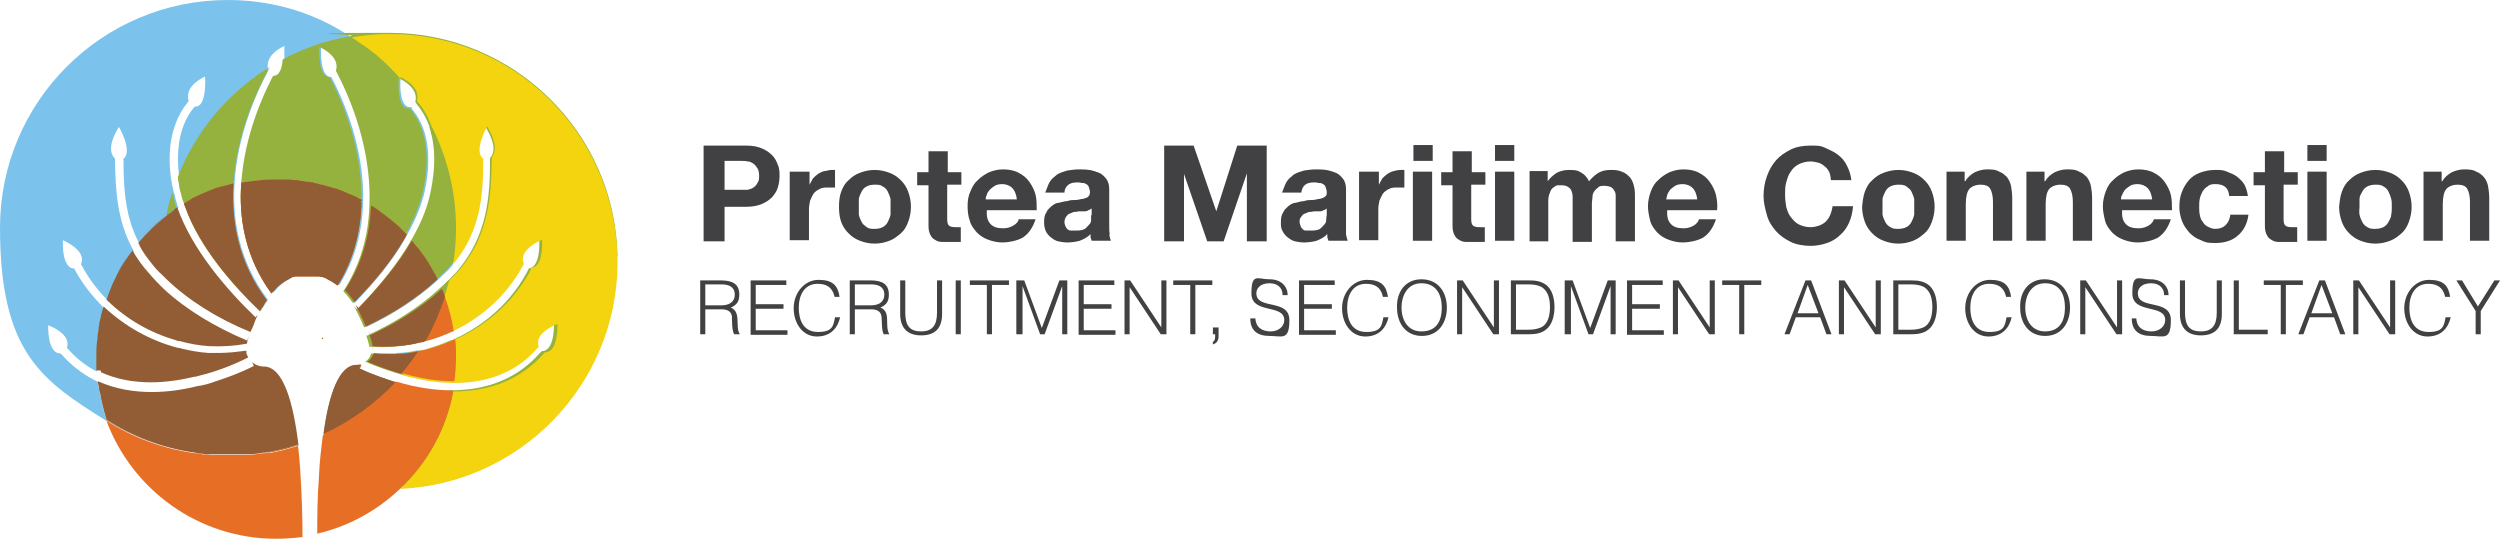 <?xml version="1.0" encoding="UTF-8"?>
<svg id="Layer_1" xmlns="http://www.w3.org/2000/svg" version="1.1" viewBox="0 0 441.3 95.1">
  <!-- Generator: Adobe Illustrator 29.5.1, SVG Export Plug-In . SVG Version: 2.1.0 Build 141)  -->
  <defs>
    <style>
      .st0 {
        fill: #e66f25;
      }

      .st1 {
        fill: #7bc3ec;
      }

      .st2 {
        fill: #925d34;
      }

      .st3 {
        fill: #f4d40f;
      }

      .st4 {
        fill: #414042;
      }

      .st5 {
        fill: #94b23d;
      }
    </style>
  </defs>
  <path class="st1" d="M57.1,59.8c-.1,0-.2,0-.3-.1,0,0,0,0,.1-.1,0,0,.1.2.2.2Z"/>
  <path class="st1" d="M18.4,53.6c0,0,0,.2,0,.3,0,0,0-.2,0-.3h0ZM18.4,53.6c0,0,0,.2,0,.3,0,0,0-.2,0-.3h0ZM18.4,53.6c0,0,0,.2,0,.3,0,0,0-.2,0-.3h0ZM18.4,53.6c0,0,0,.2,0,.3,0,0,0-.2,0-.3h0ZM47.4,11.8s0,.1,0,.2c0,0,.1,0,.2-.1h0ZM18.4,53.6c0,0,0,.2,0,.3,0,0,0-.2,0-.3h0ZM47.4,11.8s0,.1,0,.2c0,0,.1,0,.2-.1h0ZM18.4,53.6c0,0,0,.2,0,.3,0,0,0-.2,0-.3h0ZM47.4,11.8s0,.1,0,.2c0,0,.1,0,.2-.1h0ZM18.4,53.6c0,0,0,.2,0,.3,0,0,0-.2,0-.3h0ZM47.4,11.8s0,.1,0,.2c0,0,.1,0,.2-.1h0ZM18.4,53.6c0,0,0,.2,0,.3,0,0,0-.2,0-.3h0ZM47.4,11.8s0,.1,0,.2c0,0,.1,0,.2-.1h0ZM18.4,53.6c0,0,0,.2,0,.3,0,0,0-.2,0-.3h0ZM47.4,11.8s0,.1,0,.2c0,0,.1,0,.2-.1h0ZM18.4,53.6c0,0,0,.2,0,.3,0,0,0-.2,0-.3h0ZM47.4,11.8s0,.1,0,.2c0,0,.1,0,.2-.1h0ZM18.4,53.6c0,0,0,.2,0,.3,0,0,0-.2,0-.3h0ZM47.4,11.8s0,.1,0,.2c0,0,.1,0,.2-.1h0ZM18.4,53.6c0,0,0,.2,0,.3,0,0,0-.2,0-.3h0ZM47.4,11.8s0,.1,0,.2c0,0,.1,0,.2-.1h0ZM18.4,53.6c0,0,0,.2,0,.3,0,0,0-.2,0-.3h0ZM47.4,11.8s0,.1,0,.2c0,0,.1,0,.2-.1h0ZM18.4,53.6c0,0,0,.2,0,.3,0,0,0-.2,0-.3h0ZM47.4,11.8s0,.1,0,.2c0,0,.1,0,.2-.1h0ZM18.4,53.6c0,0,0,.2,0,.3,0,0,0-.2,0-.3h0ZM47.4,11.8s0,.1,0,.2c0,0,.1,0,.2-.1h0ZM18.4,53.6c0,0,0,.2,0,.3,0,0,0-.2,0-.3h0ZM18.4,53.6c0,0,0,.2,0,.3,0,0,0-.2,0-.3h0ZM18.4,53.6c0,0,0,.2,0,.3,0,0,0-.2,0-.3h0ZM18.4,53.6c0,0,0,.2,0,.3,0,0,0-.2,0-.3h0ZM72.7,19s0,0-.1-.1c-2,.3-2-3.6-1.9-4.9h0s0,0,0-.1c-.4-.4-.7-.8-1.1-1.2-.8-.8-1.6-1.7-2.5-2.4-.4-.4-.9-.8-1.3-1.1-.4-.3-.8-.6-1.2-.9-.2-.1-.4-.3-.6-.4-.2-.1-.4-.3-.6-.4-.4-.3-.8-.6-1.3-.9,0,0-.1,0-.2-.1C55.7,2.3,48.2,0,40.2,0,18,0,0,18,0,40.2s7.5,27,18.8,34.1c4.6,2.9,9.9,4.9,15.6,5.7-5.7-.8-10.9-2.8-15.6-5.8,0-.2-.2-.5-.2-.7,0-.2-.2-.5-.2-.7-.1-.4-.2-.8-.3-1.2-.1-.5-.2-.9-.3-1.3,0-.4-.2-.9-.3-1.3h0c0-.4-.1-.8-.2-1.2,0-.1,0-.2,0-.3,0,0,0,0,0-.1-.1,0-.3-.1-.4-.2l-.4-.2c-2.1-1.1-4-2.6-5.6-4.4,0,0-.1-.1-.2-.2-.9,0-2.2-.7-2.2-5,0,0,4.2,1.5,3.3,4,0,0,.1.1.2.2,1.5,1.7,3.2,3,5.1,4h0s0,0,0,0c0,0,0-.1,0-.2,0,0,0-.1,0-.2,0-.1,0-.2,0-.3v-.2c0-.4,0-.9,0-1.3,0-1.1,0-2.2.2-3.3,0-.5.1-1.1.2-1.6,0-.3,0-.5.1-.8,0-.5.2-1,.3-1.5,0-.3.1-.5.2-.8,0-.3.2-.6.3-1,0,0,0,0,0,0h0l-.2-.2c-2-2-3.7-4.2-5-6.6,0,0,0-.2-.1-.2-.9,0-2.1-.9-2-5,0,0,4.3,1.8,3.2,4.2,0,.1.1.2.2.4,1.2,2.2,2.7,4.2,4.5,6,.3-.8.6-1.5.9-2.3.1-.3.3-.6.4-.9.3-.5.5-1.1.8-1.6.7-1.3,1.6-2.6,2.5-3.8t0,0c0,0,0-.1-.1-.2v-.2c-.1,0-.1-.1-.1-.1-2.8-5.1-3-10.7-3.1-15.5,0-.1,0-.3,0-.4-.7-.7-1.4-2.2.7-5.6,0,0,2.5,4.3.8,5.6,0,.1,0,.2,0,.3,0,5.9.5,10.4,2.8,14.7t0,0c1.5-1.8,3.2-3.4,5.1-4.9.2-.2.5-.4.8-.6,0,0,.1-.1.2-.2,0,0,.2-.1.2-.2.2-.2.4-.3.6-.4,0,0,0,0,0,0,0,0,0,0,0,0l-.2-.5h0c-.1-.5-.3-.9-.4-1.5,0-.2-.1-.5-.2-.7-.1-.5-.2-.9-.3-1.3-.8-4.2-.9-10.1,2.7-14.6,0,0,.2-.2.2-.3-.3-1-.2-2.8,2.9-4.3,0,0,.4,5.5-1.8,5.3,0,0-.1.1-.2.2-3,3.7-3,8.7-2.6,12,0,.5.1.9.2,1.3,0,.6.2,1.2.4,1.9.1.6.3,1.1.5,1.6h0c0,0,0,0,0,.1l.2.5h0c2.5,7.1,8.5,13.9,13.2,18.4,0,0,0,0,0,0,.1-.3.3-.5.5-.8.2-.4.4-.7.7-1.1-5-6.6-6.3-13.9-5.9-20.5.5-8.7,4-16.3,6-20,0-.2.2-.3.2-.4-.1,0-.2.1-.3.2-.2-1,0-2.7,2.9-4.1,0,0,0,1.2,0,2.4-.1,1.4-.5,2.9-1.7,2.9-1.9,3.6-5,10.6-5.6,18.7-.5,6.3.7,13.3,5.3,19.6.2-.2.3-.4.5-.5.1-.1.2-.2.3-.4.4-.4.8-.7,1.2-1,.1,0,.2-.2.3-.2.5-.3.9-.5,1.4-.8.1,0,.3,0,.4-.1.1,0,.2,0,.3,0,0,0,.2,0,.3,0,.1,0,.3,0,.4,0,.1,0,.2,0,.4,0,.3,0,.7,0,1,0h.1c.1,0,.2,0,.3,0,.2,0,.5,0,.7,0,0,0,0,0,0,0,.2,0,.4,0,.6,0,.2,0,.4,0,.6.1,0,0,.1,0,.2,0,.4.1.8.3,1.1.5.4.2.7.4,1,.6.2.1.4.3.6.4,2.8-4.5,4.1-9.6,4.2-14.7.2-7.7-2.2-15.5-5.6-22-2.2,0-1.8-5.3-1.8-5.3,3.1,1.5,3.2,3.2,2.9,4.2,3.7,7,6.3,15.6,5.9,24-.2,5.2-1.6,10.3-4.6,14.9.2.3.5.5.7.8.1.2.3.3.4.5.2.3.4.5.6.8,3.7-3.8,6.6-7.4,8.7-11l.4-.7c0,0,0-.1.1-.2,1.4-2.5,2.4-4.9,3-7.1.9-3.7,1.9-10.6-2.1-15.3ZM18.4,53.6h0c0,0,0,.2,0,.3,0,0,0-.2,0-.3ZM18.4,53.6c0,0,0,.2,0,.3,0,0,0-.2,0-.3h0ZM18.4,53.6c0,0,0,.2,0,.3,0,0,0-.2,0-.3h0ZM18.4,53.6c0,0,0,.2,0,.3,0,0,0-.2,0-.3h0ZM47.4,11.8s0,.1,0,.2c0,0,.1,0,.2-.1h0ZM18.4,53.6c0,0,0,.2,0,.3,0,0,0-.2,0-.3h0ZM47.4,11.8s0,.1,0,.2c0,0,.1,0,.2-.1h0ZM18.4,53.6c0,0,0,.2,0,.3,0,0,0-.2,0-.3h0ZM47.4,11.8s0,.1,0,.2c0,0,.1,0,.2-.1h0ZM18.4,53.6c0,0,0,.2,0,.3,0,0,0-.2,0-.3h0ZM47.4,11.8s0,.1,0,.2c0,0,.1,0,.2-.1h0ZM18.4,53.6c0,0,0,.2,0,.3,0,0,0-.2,0-.3h0ZM47.4,11.8s0,.1,0,.2c0,0,.1,0,.2-.1h0ZM18.4,53.6c0,0,0,.2,0,.3,0,0,0-.2,0-.3h0ZM47.4,11.8s0,.1,0,.2c0,0,.1,0,.2-.1h0ZM18.4,53.6c0,0,0,.2,0,.3,0,0,0-.2,0-.3h0ZM47.4,11.8s0,.1,0,.2c0,0,.1,0,.2-.1h0ZM18.4,53.6c0,0,0,.2,0,.3,0,0,0-.2,0-.3h0ZM47.4,11.8s0,.1,0,.2c0,0,.1,0,.2-.1h0ZM18.4,53.6c0,0,0,.2,0,.3,0,0,0-.2,0-.3h0ZM47.4,11.8s0,.1,0,.2c0,0,.1,0,.2-.1h0ZM18.4,53.6c0,0,0,.2,0,.3,0,0,0-.2,0-.3h0ZM70,62.5c-.6,0-1.3,0-1.9,0s-1.6,0-2.3-.1v-.3c0,.1,0,.2,0,.3-.1.5-.4.9-.7,1.2,0,0-.2.2-.3.2,0,0,0,0-.1,0,2.4,1.1,4.8,1.8,5.7,2.1h.3c0,.1,0,.1,0,.1,1.1-1.3,2.2-2.7,3.1-4.2-1.3.3-2.6.5-3.9.5ZM63.4,65.1l.3-.7c-.4.1-.7.1-.7.1-3.2-.1-5,5.4-5.9,12.2,4.8-2.2,9.1-5.4,12.7-9.2-1.2-.4-3.8-1.2-6.3-2.4ZM78.2,50.6c0,0-.1.1-.2.2-3.5,3.2-7.9,6-12.7,8.2l-.3-.7c.6,1.5.9,2.6.8,3.4v-.8c1.4.1,2.8.1,4.1,0,1.5-.1,3-.3,4.4-.7h.2c.2,0,.4-.1.5-.2,1.4-2.5,2.6-5.1,3.5-7.9,0,0,0,0,0,0,.3-.9.5-1.8.8-2.7-.4.4-.8.7-1.2,1.1ZM76.2,22.4c1.5,4.5.7,9.3,0,12.3-.6,2.4-1.6,4.8-3.1,7.4h0c0,.1-.3.4-.3.4,0,0,0,0,0,.1-2.2,3.8-5.4,7.8-9.4,11.9l-.5-.5c1,1.8,1.6,3.3,1.6,3.3,0,.1.1.2.2.4,4.7-2.2,9-5,12.4-8.1,0,0,.1-.1.2-.2.6-.6,1.2-1.1,1.8-1.7l.2-.2c.2-.2.4-.5.6-.7h0c.4-2.1.5-4.3.5-6.6,0-6.4-1.5-12.4-4.2-17.8ZM47.4,11.8s0,.1,0,.2c0,0,.1,0,.2-.1h0ZM18.4,53.6c0,0,0,.2,0,.3,0,0,0-.2,0-.3h0ZM47.4,11.8s0,.1,0,.2c0,0,.1,0,.2-.1h0ZM18.4,53.6c0,0,0,.2,0,.3,0,0,0-.2,0-.3h0ZM47.4,11.8s0,.1,0,.2c0,0,.1,0,.2-.1h0ZM18.4,53.6c0,0,0,.2,0,.3,0,0,0-.2,0-.3h0ZM47.4,11.8s0,.1,0,.2c0,0,.1,0,.2-.1h0ZM18.4,53.6c0,0,0,.2,0,.3,0,0,0-.2,0-.3h0ZM18.4,53.6c0,0,0,.2,0,.3,0,0,0-.2,0-.3h0ZM18.4,53.6c0,0,0,.2,0,.3,0,0,0-.2,0-.3h0Z"/>
  <path class="st5" d="M57.1,59.8c-.1,0-.2,0-.3-.1,0,0,0,0,.1-.1,0,0,.1.2.2.2Z"/>
  <path class="st5" d="M31.2,36.7s0,0,0,0l-.2-.5h0c-.1-.5-.3-.9-.4-1.5,0-.2-.1-.5-.2-.7-.4,1.3-.8,2.6-1,4,0,0,0,0,0,0,.2-.2.5-.4.8-.6,0,0,.1-.1.2-.2,0,0,.2-.1.2-.2.2-.2.4-.3.6-.4,0,0,0,0,0,0ZM47.1,12.4c0-.2.2-.3.2-.4-.1,0-.2.1-.3.2-7,4.5-12.5,11.1-15.6,19,0,.5.1.9.2,1.3,0,.6.2,1.2.4,1.9.1.6.3,1.1.5,1.6h0c0,0,0,0,0,.1l.2.5h0c2.5,7.1,8.5,13.9,13.2,18.4,0,0,0,0,0,0,.1-.3.3-.5.5-.8.2-.4.4-.7.7-1.1-5-6.6-6.3-13.9-5.9-20.5.5-8.7,4-16.3,6-20ZM109,45.2c-.4-21.8-18.3-39.4-40.2-39.4s-4.6.2-6.9.6c-4.3.7-8.3,2.1-12,4.1-.1,1.4-.5,2.9-1.7,2.9-1.9,3.6-5,10.6-5.6,18.7-.5,6.3.7,13.3,5.3,19.6.2-.2.3-.4.5-.5.1-.1.2-.2.3-.4.4-.4.8-.7,1.2-1,.1,0,.2-.2.3-.2.5-.3.9-.5,1.4-.8.1,0,.3,0,.4-.1.1,0,.2,0,.3,0,0,0,.2,0,.3,0,.1,0,.3,0,.4,0,.1,0,.2,0,.4,0,.3,0,.7,0,1,0h.1c.1,0,.2,0,.3,0,.2,0,.5,0,.7,0,0,0,0,0,0,0,.2,0,.4,0,.6,0,.2,0,.4,0,.6.1,0,0,.1,0,.2,0,.4.1.8.3,1.1.5.4.2.7.4,1,.6.2.1.4.3.6.4,2.8-4.5,4.1-9.6,4.2-14.7.2-7.7-2.2-15.5-5.6-22-2.2,0-1.8-5.3-1.8-5.3,3.1,1.5,3.2,3.2,2.9,4.2,3.7,7,6.3,15.6,5.9,24-.2,5.2-1.6,10.3-4.6,14.9.2.3.5.5.7.8.1.2.3.3.4.5.2.3.4.5.6.8,3.7-3.8,6.6-7.4,8.7-11l.4-.7c0,0,0-.1.1-.2,1.4-2.5,2.4-4.9,3-7.1.9-3.7,1.9-10.6-2.1-15.3,0,0,0,0-.1-.1-2,.3-2-3.6-1.9-4.9h0c0-.2,0-.4,0-.4,3,1.5,3.2,3.2,2.9,4.2,0,0,.2.2.2.3,1,1.2,1.8,2.6,2.3,4h0c0,0,0,.2,0,.2,0,0,0,0,0,0,1.5,4.5.7,9.3,0,12.3-.6,2.4-1.6,4.8-3.1,7.4h0c0,.1-.3.4-.3.4,0,0,0,0,0,.1-2.2,3.8-5.4,7.8-9.4,11.9l-.5-.5c1,1.8,1.6,3.3,1.6,3.3,0,.1.1.2.2.4,4.7-2.2,9-5,12.4-8.1,0,0,.1-.1.2-.2.6-.6,1.2-1.1,1.8-1.7l.2-.2c.2-.2.4-.5.6-.7h0c0,0,.1-.1.2-.2,0,0,.1-.2.2-.2,4.7-5.7,5.1-11.8,5.1-18.1v-.3c-1.9-1.3.7-5.6.7-5.7,2,3.2,1.5,4.8.8,5.5,0,.2,0,.4,0,.5,0,6.3-.5,13-5.5,19.1-.3.4-.7.8-1.1,1.2l-.2.2c-.2.2-.4.5-.7.7l-.2.2h0c-.4.4-.8.8-1.2,1.1,0,0-.1.1-.2.2-3.5,3.2-7.9,6-12.7,8.2l-.3-.7c.6,1.5.9,2.6.8,3.4v-.8c1.4.1,2.8.1,4.1,0,1.5-.1,3-.3,4.4-.7h.2c.2,0,.4-.1.5-.2,0,0,0,0,.1,0,0,0,0,0,0,0,1.6-.4,3.2-1,4.7-1.7,0,0,.1,0,.2,0h0c3.8-1.8,9-5.3,12.4-11.6l.2-.3c-1.2-2.5,3.1-4.3,3.2-4.3.1,4-1,4.9-1.9,5,0,0,0,.2-.1.3l-.2.4c-3.6,6.6-9.1,10.1-13.1,11.9,0,0-.1,0-.2,0-1.7.8-3.6,1.4-5.4,1.9h-.1s0,0,0,0h0c-.2,0-.3,0-.5.1h0s0,0,0,0c0,0,0,0-.1,0-1.3.3-2.6.5-3.9.5-.6,0-1.3,0-1.9,0s-1.6,0-2.3-.1v-.3c0,.1,0,.2,0,.3-.1.5-.4.9-.7,1.2,0,0-.2.2-.3.2,0,0,0,0-.1,0,2.4,1.1,4.8,1.8,5.7,2.1h.3c0,.1,0,.1,0,.1,0,0,0,0,0,0,0,0,0,0,0,0,3.2.9,6.2,1.4,9.1,1.4h.1c6.2,0,11.1-2.1,14.7-6.2,0,0,.1-.2.2-.2-.8-2.5,3.3-4,3.3-4,0,4.3-1.3,5-2.2,5,0,0-.1.2-.2.2-3.9,4.5-9.2,6.7-15.9,6.7h-.1c-1.2,6.6-4.5,12.5-9.2,17,20.9-1,37.7-18,38.2-39.1,0-.3,0-.6,0-.8s0-.7,0-1ZM69.8,67.5s0,0,0,0c-1.2-.4-3.8-1.2-6.3-2.4l.3-.7c-.4.1-.7.1-.7.1-3.2-.1-5,5.4-5.9,12.2,0,0,0,0,0,0,0,0,0,.1,0,.2,4.9-2.3,9.2-5.5,12.8-9.4,0,0,0,0,0,0ZM52.5,78.5s0,0,0,0c-1,.3-2.1.6-3.2.9,0,0,0,0,0,0-.6.1-1.3.3-1.9.4,0,0-.2,0-.2,0h0c0,0,.1.1.2.1,1.8-.3,3.5-.8,5.2-1.3,0,0,0,0,0-.1Z"/>
  <path class="st3" d="M109,46.2c0,.3,0,.6,0,.8-.4,21.2-17.3,38.4-38.4,39.3,0,0,.1-.1.2-.2,4.7-4.5,8-10.4,9.2-17h.1c6.7,0,12-2.3,15.9-6.7,0,0,.1-.2.2-.2.9,0,2.2-.7,2.2-5,0,0-4.2,1.5-3.3,4,0,0-.1.2-.2.2-3.5,4.1-8.5,6.2-14.7,6.2h-.1c-2.9,0-5.9-.5-9.1-1.4,1.2-1.4,2.2-2.8,3.2-4.3h0c.2,0,.3,0,.5-.1h0s0,0,0,0h.1c1.9-.5,3.7-1.1,5.4-1.9,0,0,.1,0,.2,0,4-1.8,9.5-5.4,13.1-11.9l.2-.4c0,0,0-.2.1-.3.9-.1,2-1,1.9-5,0,0-4.4,1.8-3.2,4.3l-.2.3c-3.4,6.3-8.6,9.8-12.4,11.6h0c0,0-.1,0-.2,0-1.5.7-3.1,1.3-4.7,1.7,1.4-2.4,2.5-5,3.4-7.6h0c.3-1,.6-2.1.9-3.1.2-.2.5-.5.7-.7l.2-.2c.4-.4.7-.8,1.1-1.2,5-6.1,5.4-12.8,5.5-19.1,0-.2,0-.4,0-.5.6-.7,1.1-2.3-.8-5.5,0,0-2.5,4.4-.7,5.7v.3c0,6.3-.5,12.4-5.1,18.1,0,0-.1.2-.2.2.3-2,.5-4.1.5-6.3,0-6.5-1.6-12.7-4.4-18.2h0c-.5-1.4-1.2-2.8-2.3-4,0,0-.2-.2-.2-.3.3-1,.1-2.7-2.9-4.2,0,0,0,.2,0,.4,0,0,0,0,0-.1-.4-.4-.7-.8-1.1-1.2-.8-.8-1.6-1.7-2.5-2.4-.4-.4-.9-.8-1.3-1.1-.4-.3-.8-.6-1.2-.9-.2-.1-.4-.3-.6-.4-.2-.1-.4-.3-.6-.4-.4-.3-.8-.6-1.3-.9,2.2-.4,4.4-.6,6.7-.6,21.9,0,39.6,17.4,40.2,39.3,0,.3,0,.7,0,1Z"/>
  <g>
    <path class="st4" d="M137.3,29.1c-.2-.6-.5-1.2-1-1.7s-1.1-.9-1.8-1.2c-.7-.3-1.6-.5-2.7-.5h-7.6v16.9h3.7v-6.1h3.9c1.1,0,2-.2,2.7-.5.7-.3,1.3-.7,1.8-1.2.4-.5.8-1,1-1.7s.3-1.3.3-2,0-1.4-.3-2ZM133.7,32.3c-.2.4-.4.6-.7.8s-.6.3-1,.4c-.4,0-.8,0-1.2,0h0c0,0-2.9,0-2.9,0v-5.1h2.9c.4,0,.8,0,1.2.1.4,0,.7.2,1,.4s.5.5.7.8c.2.3.3.8.3,1.3s0,.9-.3,1.3Z"/>
    <path class="st4" d="M142.9,30.3v2.3h0c.2-.4.4-.7.6-1.1.3-.3.6-.6.9-.8.3-.2.7-.4,1.1-.5.4,0,.8-.2,1.2-.2s.5,0,.7,0v3.1c-.2,0-.3,0-.6,0h-.6c-.6,0-1.1,0-1.6.3-.4.2-.8.5-1,.8s-.4.8-.6,1.2c-.1.5-.2,1-.2,1.5v5.5h-3.4v-12.1h3.5Z"/>
    <path class="st4" d="M160.3,33.8c-.3-.8-.7-1.4-1.3-2-.6-.6-1.2-1-2-1.3-.8-.3-1.6-.5-2.6-.5s-1.8.2-2.6.5c-.8.3-1.4.7-2,1.3-.6.5-1,1.2-1.3,2s-.4,1.7-.4,2.7.1,1.9.4,2.7c.3.8.7,1.4,1.3,2s1.2,1,2,1.3c.8.3,1.6.5,2.6.5s1.8-.2,2.6-.5c.8-.3,1.4-.8,2-1.3s1-1.2,1.3-2c.3-.8.5-1.7.5-2.7s-.2-1.9-.5-2.7ZM157.2,37.9c-.1.5-.3.9-.5,1.3-.2.4-.5.7-.9.9-.4.2-.8.3-1.4.3s-1,0-1.4-.3-.7-.5-.9-.9c-.2-.4-.4-.8-.5-1.3,0-.5,0-1,0-1.4s0-.9,0-1.4c.1-.5.3-.9.5-1.3.2-.4.5-.7.9-.9s.8-.3,1.4-.3,1,0,1.4.3c.4.2.7.5.9.9.2.4.4.9.5,1.3,0,.4,0,.9,0,1.4s0,.9,0,1.4Z"/>
    <path class="st4" d="M169.7,30.3v2.3h-2.5v6.1c0,.6.1.9.3,1.1s.6.3,1.1.3h.5c.2,0,.3,0,.5,0v2.6c-.3,0-.6,0-.9,0h-1c-.5,0-1,0-1.5,0s-.9-.2-1.2-.4c-.4-.2-.6-.5-.8-.9s-.3-.9-.3-1.5v-7.2h-2v-2.3h2v-3.7h3.4v3.7s2.4,0,2.4,0Z"/>
    <path class="st4" d="M183,37.1c0-.9,0-1.9-.2-2.7s-.6-1.6-1.1-2.3-1.1-1.2-1.9-1.6c-.7-.4-1.7-.6-2.7-.6s-1.7.2-2.5.5c-.8.4-1.4.8-2,1.4-.6.5-1,1.2-1.3,2-.4.8-.5,1.7-.5,2.6s.1,1.8.4,2.6c.2.8.7,1.4,1.2,2,.6.6,1.2,1,2,1.3.8.3,1.6.5,2.6.5s2.6-.3,3.6-.9c1-.7,1.7-1.7,2.2-3.2h-3c0,.4-.4.8-.9,1.1s-1.1.5-1.8.5c-1,0-1.7-.2-2.2-.7s-.8-1.2-.7-2.5h8.8ZM174,35.2c0-.2,0-.5.2-.8,0-.3.3-.6.5-.9.3-.3.6-.5.9-.7.3-.2.8-.3,1.3-.3.8,0,1.4.3,1.8.7.4.4.7,1.1.8,2h-5.5Z"/>
    <path class="st4" d="M195.9,41.4c-.1-.5-.1-1-.1-1.6v-6.4c0-.8-.2-1.4-.5-1.8-.4-.5-.8-.9-1.3-1.1-.5-.2-1.1-.4-1.7-.5-.7-.1-1.3-.1-1.9-.1s-1.3.1-2,.2c-.7.2-1.3.4-1.8.7-.5.4-1,.8-1.3,1.3s-.5,1.2-.8,1.9h3.4c0-.6.3-1.1.7-1.4.4-.3.9-.4,1.6-.4s.5.1.8.1.5,0,.7.2c.2,0,.4.3.5.5,0,.2.2.5.2.9s-.1.6-.3.8c-.2.2-.5.3-.9.4-.4,0-.8.2-1.3.2-.5,0-1,0-1.5.2-.5,0-1,.2-1.5.3-.5,0-.9.3-1.3.6-.3.3-.7.6-.9,1.1-.3.4-.4,1-.4,1.7s.1,1.1.3,1.6c.2.4.5.8.9,1.1s.8.6,1.3.7,1,.2,1.6.2,1.5-.1,2.2-.3c.7-.3,1.4-.6,1.9-1.2,0,.2,0,.4,0,.6.1.2.1.4.2.6h3.4c-.1-.2-.2-.6-.3-1.1ZM192.6,37.9c0,.2,0,.5,0,.8s0,.6-.3.9-.5.6-.8.8c-.3.2-.8.3-1.5.3s-.5,0-.8,0-.5,0-.7-.2c-.1,0-.3-.3-.4-.5s-.2-.5-.2-.8.1-.6.2-.8.3-.4.4-.5c0-.1.4-.2.6-.3.2-.1.4-.2.7-.2s.5-.1.8-.1.6,0,.8,0c.3,0,.5,0,.7-.2.2,0,.4-.2.6-.3v1.3Z"/>
    <path class="st4" d="M210.7,25.7l4,11.6h0l3.7-11.6h5.2v16.9h-3.5v-12h0l-4.1,12h-2.9l-4.1-11.9h0v11.9h-3.5v-16.9h5.2Z"/>
    <path class="st4" d="M237.6,41.4c0-.5,0-1,0-1.6v-6.4c0-.8-.2-1.4-.5-1.8-.4-.5-.8-.9-1.3-1.1-.5-.2-1.1-.4-1.7-.5-.7-.1-1.3-.1-1.9-.1s-1.3.1-2,.2c-.7.2-1.3.4-1.8.7-.5.4-1,.8-1.3,1.3s-.5,1.2-.8,1.9h3.4c.1-.6.3-1.1.7-1.4.4-.3.9-.4,1.6-.4s.5.1.8.1.5,0,.7.2c.2,0,.4.3.5.5,0,.2.2.5.2.9s0,.6-.3.8c-.2.2-.5.3-.9.4-.4,0-.8.2-1.3.2-.5,0-1,0-1.5.2-.5,0-1,.2-1.5.3-.5,0-.9.3-1.3.6-.3.3-.7.6-.9,1.1-.3.4-.4,1-.4,1.7s0,1.1.3,1.6c.2.4.5.8.9,1.1.4.3.8.6,1.3.7s1,.2,1.6.2,1.5-.1,2.2-.3c.7-.3,1.4-.6,1.9-1.2,0,.2,0,.4,0,.6.1.2.1.4.2.6h3.4c-.1-.2-.2-.6-.3-1.1ZM234.2,37.9c0,.2-.1.5-.1.8s0,.6-.3.9-.5.6-.8.8-.8.3-1.5.3-.5,0-.8,0-.5,0-.7-.2c0,0-.3-.3-.4-.5,0-.2-.2-.5-.2-.8s0-.6.2-.8c.1-.2.3-.4.4-.5,0-.1.4-.2.6-.3.2-.1.4-.2.7-.2s.5-.1.8-.1.6,0,.8,0c.3,0,.5,0,.7-.2.3,0,.4-.2.6-.3v1.3Z"/>
    <path class="st4" d="M243.4,30.3v2.3h0c.2-.4.4-.7.6-1.1.3-.3.6-.6.9-.8s.7-.4,1.1-.5.8-.2,1.2-.2.5,0,.7,0v3.1c-.2,0-.3,0-.6,0h-.6c-.6,0-1.1,0-1.6.3-.4.2-.8.5-1,.8s-.4.8-.6,1.2c-.1.5-.2,1-.2,1.5v5.5h-3.4v-12.1h3.5Z"/>
    <path class="st4" d="M249.4,30.3v12.2h3.4v-12.2h-3.4ZM249.5,25.6v2.8h3.4v-2.8h-3.4Z"/>
    <path class="st4" d="M262.2,30.3v2.3h-2.5v6.1c0,.6.1.9.3,1.1s.6.3,1.1.3h.5c.1,0,.3,0,.5,0v2.6c-.3,0-.6,0-.9,0h-1c-.5,0-1,0-1.5,0s-.9-.2-1.2-.4c-.4-.2-.6-.5-.8-.9s-.3-.9-.3-1.5v-7.2h-2v-2.3h2v-3.7h3.4v3.7s2.4,0,2.4,0Z"/>
    <path class="st4" d="M263.9,30.3v12.2h3.4v-12.2h-3.4ZM263.9,25.6v2.8h3.4v-2.8h-3.4Z"/>
    <path class="st4" d="M273.2,30.3v1.7h0c.4-.6,1-1.1,1.6-1.5.6-.3,1.3-.5,2.1-.5s1.5,0,2.1.4c.6.3,1.1.8,1.5,1.6.4-.5.9-1,1.5-1.4s1.4-.6,2.2-.6,1.2,0,1.8.2,1,.4,1.4.8c.4.3.7.8.9,1.4.2.6.3,1.2.3,2v8.2h-3.4v-8.1c0-.4-.1-.7-.3-.9-.1-.3-.4-.5-.6-.6s-.7-.2-1.1-.2-.9,0-1.1.3c-.3.2-.5.4-.7.7-.2.3-.3.6-.3,1s-.1.7-.1,1.1v6.8h-3.4v-8c0-.4-.1-.7-.2-1s-.3-.5-.6-.7c-.3-.2-.7-.3-1.2-.3s-.4,0-.6,0c-.3,0-.5.2-.8.4s-.5.5-.6.9c-.2.4-.3.9-.3,1.5v7.1h-3.3v-12.4h3.2Z"/>
    <path class="st4" d="M303.1,37.1c.1-.9,0-1.8-.2-2.7-.2-.8-.6-1.6-1.1-2.3s-1.1-1.2-1.9-1.6c-.7-.4-1.7-.6-2.7-.6s-1.7.2-2.5.5c-.8.4-1.4.8-2,1.4-.6.5-1,1.2-1.3,2-.3.8-.5,1.7-.5,2.6s.2,1.8.4,2.6c.2.8.7,1.4,1.2,2,.6.6,1.2,1,2,1.3s1.6.5,2.6.5,2.6-.3,3.6-.9c1-.7,1.7-1.7,2.2-3.2h-3c-.1.4-.4.8-.9,1.1s-1.1.5-1.8.5c-1,0-1.7-.2-2.2-.7s-.8-1.2-.7-2.5h8.8ZM294.1,35.2c.1-.2.1-.5.2-.8.1-.3.3-.6.5-.9.3-.3.6-.5.9-.7s.8-.3,1.3-.3c.8,0,1.4.3,1.8.7s.7,1.1.8,2h-5.5Z"/>
    <path class="st4" d="M322.8,30.2c-.2-.4-.5-.7-.8-.9-.3-.3-.7-.5-1.1-.6s-.9-.2-1.3-.2c-.8,0-1.5.2-2.1.5s-1.1.8-1.4,1.3c-.4.5-.6,1.2-.8,1.9-.2.7-.2,1.4-.2,2.2s.1,1.4.2,2.1c.2.7.4,1.3.8,1.8s.8,1,1.4,1.3,1.3.5,2.1.5,2-.3,2.7-1,1-1.6,1.2-2.7h3.6c-.1,1.1-.3,2-.7,2.9-.4.9-.9,1.6-1.6,2.2-.6.6-1.4,1.1-2.3,1.4s-1.8.5-2.9.5-2.5-.2-3.5-.7-1.9-1.1-2.6-1.9-1.3-1.7-1.6-2.8-.6-2.2-.6-3.4.2-2.4.6-3.5.9-2,1.6-2.8,1.6-1.4,2.6-1.9,2.2-.7,3.5-.7,1.8,0,2.6.4,1.6.7,2.2,1.2c.7.5,1.2,1.1,1.6,1.9.4.8.7,1.6.8,2.6h-3.6c-.1-.9-.2-1.3-.4-1.6Z"/>
    <path class="st4" d="M341,33.8c-.3-.8-.7-1.4-1.3-2s-1.2-1-2-1.3c-.8-.3-1.6-.5-2.6-.5s-1.8.2-2.6.5c-.8.3-1.4.7-2,1.3-.6.5-1,1.2-1.3,2s-.4,1.7-.5,2.7c0,1,.2,1.9.5,2.7.3.8.7,1.4,1.3,2,.6.6,1.2,1,2,1.3.8.3,1.6.5,2.6.5s1.8-.2,2.6-.5c.8-.3,1.4-.8,2-1.3.6-.5,1-1.2,1.3-2,.3-.8.5-1.7.5-2.7s-.2-1.9-.5-2.7ZM337.9,37.9c-.1.5-.3.9-.5,1.3-.2.4-.5.7-.9.9s-.9.3-1.4.3-1,0-1.4-.3c-.4-.2-.7-.5-.9-.9-.2-.4-.4-.8-.5-1.3,0-.5,0-1,0-1.4s0-.9,0-1.4c.1-.5.3-.9.5-1.3.2-.4.5-.7.9-.9.4-.2.9-.3,1.4-.3s1,0,1.4.3.7.5.9.9c.2.4.4.9.5,1.3,0,.4,0,.9,0,1.4s0,.9,0,1.4Z"/>
    <path class="st4" d="M346.8,30.3v1.7h.1c.4-.7,1-1.2,1.7-1.6.7-.3,1.4-.5,2.1-.5s1.6,0,2.2.4c.6.2,1,.6,1.4,1,.3.4.6,1,.7,1.6s.2,1.3.2,2.1v7.5h-3.4v-6.9c0-1-.2-1.8-.5-2.3s-.9-.7-1.7-.7-1.6.3-2,.8-.6,1.4-.6,2.7v6.4h-3.4v-12.2h3.2Z"/>
    <path class="st4" d="M360.9,30.3v1.7h.1c.4-.7,1-1.2,1.7-1.6.7-.3,1.4-.5,2.1-.5s1.6,0,2.2.4c.6.2,1,.6,1.4,1,.3.4.6,1,.7,1.6s.2,1.3.2,2.1v7.5h-3.4v-6.9c0-1-.2-1.8-.5-2.3s-.9-.7-1.7-.7-1.6.3-2,.8-.6,1.4-.6,2.7v6.4h-3.4v-12.2h3.2Z"/>
    <path class="st4" d="M383.4,37.1c0-.9,0-1.8-.2-2.7-.2-.8-.6-1.6-1.1-2.3s-1.1-1.2-1.9-1.6c-.7-.4-1.7-.6-2.7-.6s-1.7.2-2.5.5c-.8.4-1.4.8-2,1.4-.6.5-1,1.2-1.3,2s-.5,1.7-.5,2.6.2,1.8.4,2.6c.2.8.7,1.4,1.2,2,.6.6,1.2,1,2,1.3s1.6.5,2.6.5,2.6-.3,3.6-.9c1-.7,1.7-1.7,2.2-3.2h-3c-.1.4-.4.8-.9,1.1s-1.1.5-1.8.5c-1,0-1.7-.2-2.2-.7s-.8-1.2-.7-2.5h8.8ZM374.4,35.2c0-.2,0-.5.2-.8.1-.3.3-.6.5-.9.3-.3.6-.5.9-.7s.8-.3,1.3-.3c.8,0,1.4.3,1.8.7s.7,1.1.8,2h-5.5Z"/>
    <path class="st4" d="M391.1,32.5c-.5,0-1,0-1.4.4-.4.2-.7.6-.9.9-.2.4-.4.8-.5,1.3s-.1.9-.1,1.4,0,.9.1,1.4.2.9.5,1.2c.2.4.5.7.9.9.4.2.8.4,1.3.4.8,0,1.4-.2,1.9-.7s.7-1.1.8-1.8h3.2c-.2,1.6-.9,2.9-1.9,3.7-1,.9-2.4,1.3-4,1.3s-1.8-.2-2.5-.5c-.8-.3-1.4-.7-2-1.3-.5-.6-1-1.2-1.3-2s-.5-1.6-.5-2.5.1-1.8.4-2.6.7-1.5,1.2-2.1,1.2-1.1,2-1.4c.8-.3,1.7-.5,2.7-.5s1.4,0,2.1.3,1.3.5,1.8.9c.5.4,1,.9,1.3,1.4.3.6.5,1.3.6,2h-3.3c-.1-1.4-.9-2.1-2.4-2.1Z"/>
    <path class="st4" d="M405.6,30.3v2.3h-2.5v6.1c0,.6.1.9.3,1.1s.6.3,1.1.3h.5c.1,0,.3,0,.5,0v2.6c-.3,0-.6,0-.9,0h-1c-.5,0-1,0-1.5,0s-.9-.2-1.2-.4c-.4-.2-.6-.5-.8-.9s-.3-.9-.3-1.5v-7.2h-2v-2.3h2v-3.7h3.4v3.7s2.4,0,2.4,0Z"/>
    <path class="st4" d="M407.3,30.3v12.2h3.4v-12.2h-3.4ZM407.3,25.6v2.8h3.4v-2.8h-3.4Z"/>
    <path class="st4" d="M425.2,33.8c-.3-.8-.7-1.4-1.3-2s-1.2-1-2-1.3c-.8-.3-1.6-.5-2.6-.5s-1.8.2-2.6.5c-.8.3-1.4.7-2,1.3-.6.5-1,1.2-1.3,2-.3.8-.4,1.7-.5,2.7,0,1,.2,1.9.5,2.7.3.8.7,1.4,1.3,2,.6.6,1.2,1,2,1.3.8.3,1.6.5,2.6.5s1.8-.2,2.6-.5c.8-.3,1.4-.8,2-1.3.6-.5,1-1.2,1.3-2,.3-.8.5-1.7.5-2.7s-.2-1.9-.5-2.7ZM422.1,37.9c0,.5-.3.9-.5,1.3-.2.4-.5.7-.9.9-.4.2-.9.3-1.4.3s-1,0-1.4-.3c-.4-.2-.7-.5-.9-.9-.2-.4-.4-.8-.5-1.3s0-1,0-1.4,0-.9,0-1.4.3-.9.5-1.3c.2-.4.5-.7.9-.9.4-.2.9-.3,1.4-.3s1,0,1.4.3c.4.2.7.5.9.9.2.4.4.9.5,1.3.1.4.1.9.1,1.4s0,.9-.1,1.4Z"/>
    <path class="st4" d="M431,30.3v1.7h.1c.4-.7,1-1.2,1.7-1.6.7-.3,1.4-.5,2.1-.5s1.6,0,2.2.4c.6.2,1,.6,1.4,1,.3.4.6,1,.7,1.6s.2,1.3.2,2.1v7.5h-3.4v-6.9c0-1-.2-1.8-.5-2.3s-.9-.7-1.7-.7-1.6.3-2,.8-.6,1.4-.6,2.7v6.4h-3.4v-12.2h3.2Z"/>
  </g>
  <g>
    <path class="st4" d="M130.2,56.9c0-1-.1-2.2-1.2-2.6,1.1-.5,1.5-1.1,1.5-2.3,0-1.8-1.1-2.5-3.2-2.5h-3.7v9.5h.9v-4.4h2.8c.9,0,1.7.2,1.9,1.2,0,.8,0,2.6.4,3.2h1c-.2-.3-.4-.7-.4-2.1ZM127.3,53.9h-2.8v-3.7h2.9c1.2,0,2.3.4,2.3,1.8s-1.1,1.9-2.4,1.9Z"/>
    <path class="st4" d="M132.5,59v-9.5h6.3v.8h-5.4v3.4h4.9v.8h-4.9v3.8h5.6v.8h-6.5Z"/>
    <path class="st4" d="M147.3,52.3c-.4-1.6-1.4-2.2-3-2.2-2.3,0-3.3,2-3.3,4.2s.8,4.3,3.4,4.3,2.7-1.1,3-2.6h.9c-.4,1.8-1.6,3.4-4.1,3.4s-4.1-2.3-4.1-5,1.9-5,4.4-5,3.4,1,3.7,3h-.9Z"/>
    <path class="st4" d="M156.6,56.9c0-1,0-2.2-1.2-2.6,1.1-.5,1.5-1.1,1.5-2.3,0-1.8-1.1-2.5-3.2-2.5h-3.7v9.5h.9v-4.4h2.8c.9,0,1.7.2,1.9,1.2.1.8,0,2.6.4,3.2h1c-.2-.3-.4-.7-.4-2.1ZM153.7,53.9h-2.8v-3.7h2.9c1.2,0,2.3.4,2.3,1.8s-1.1,1.9-2.4,1.9Z"/>
    <path class="st4" d="M158.9,49.5h.9v5.7c0,2.3.8,3.3,2.8,3.3s2.8-1.1,2.8-3.3v-5.7h.9v5.9c0,2.5-1.2,3.8-3.7,3.8s-3.7-1.4-3.7-3.8v-5.9Z"/>
    <path class="st4" d="M168.7,59v-9.5h.9v9.5h-.9Z"/>
    <path class="st4" d="M171.2,49.5h6.9v.8h-3v8.7h-.9v-8.7h-3v-.8Z"/>
    <path class="st4" d="M179.4,59v-9.5h1.4l3.1,8.4h0l3.1-8.4h1.4v9.5h-.9v-8.5h0l-3.1,8.5h-.8l-3.1-8.5h0v8.5h-1.1Z"/>
    <path class="st4" d="M190.4,59v-9.5h6.3v.8h-5.4v3.4h4.9v.8h-4.9v3.8h5.6v.8h-6.5Z"/>
    <path class="st4" d="M199.4,50.7h0v8.3h-.9v-9.5h1l5.5,8.3h0v-8.3h.9v9.5h-1l-5.5-8.3Z"/>
    <path class="st4" d="M207.1,49.5h6.9v.8h-3v8.7h-.9v-8.7h-3v-.8Z"/>
    <path class="st4" d="M215.1,59.4c0,.8-.4,1.2-1,1.4v-.5c.2,0,.4-.3.4-.9v-.4h-.4v-1.2h1v1.6Z"/>
    <path class="st4" d="M221.6,56.2c.1,1.7,1.3,2.3,2.7,2.3s2.4-.9,2.4-2c0-2.9-5.8-1-5.8-4.7s1.1-2.5,3.2-2.5,3.2,1.3,3.2,2.8h-.9c0-1.5-1.1-2.1-2.3-2.1-1.8,0-2.5,1.1-2.3,2.1.4,2.5,5.8.7,5.8,4.4s-1.3,2.8-3.5,2.8-3.4-1-3.4-3.1h.9Z"/>
    <path class="st4" d="M229.3,59v-9.5h6.3v.8h-5.4v3.4h4.9v.8h-4.9v3.8h5.6v.8h-6.5Z"/>
    <path class="st4" d="M244.1,52.3c-.4-1.6-1.4-2.2-3-2.2-2.3,0-3.3,2-3.3,4.2s.8,4.3,3.4,4.3,2.7-1.1,3-2.6h.9c-.4,1.8-1.6,3.4-4.1,3.4s-4.1-2.3-4.1-5,1.9-5,4.4-5,3.4,1,3.7,3h-.9Z"/>
    <path class="st4" d="M250.9,49.3c-2.8,0-4.4,2.2-4.3,5,0,2.7,1.5,5,4.4,5s4.4-2.3,4.4-5-1.5-5-4.5-5ZM250.9,58.5c-2.4,0-3.5-2-3.5-4.2s1.1-4.3,3.5-4.3,3.6,1.7,3.6,4.3-1.1,4.2-3.6,4.2Z"/>
    <path class="st4" d="M258.1,50.7h0v8.3h-.9v-9.5h1l5.5,8.3h0v-8.3h.9v9.5h-1l-5.5-8.3Z"/>
    <path class="st4" d="M272.8,50.2c-.9-.6-1.8-.7-2.9-.7h-3.2v9.5h3.2c1.3,0,2.5-.2,3.4-1.2.8-.9,1.1-2.3,1.1-3.6s-.3-3.1-1.6-4ZM272,57.8c-.7.3-1.4.4-2.2.4h-2.2v-8h2.2c.8,0,1.6.1,2.2.4,1.3.7,1.6,2.2,1.6,3.6s-.3,3-1.6,3.6Z"/>
    <path class="st4" d="M276.2,59v-9.5h1.4l3.1,8.4h0l3.1-8.4h1.4v9.5h-.9v-8.5h0l-3.1,8.5h-.8l-3.1-8.5h0v8.5h-1.1Z"/>
    <path class="st4" d="M287.2,59v-9.5h6.3v.8h-5.4v3.4h4.9v.8h-4.9v3.8h5.6v.8h-6.5Z"/>
    <path class="st4" d="M296.2,50.7h0v8.3h-.9v-9.5h1l5.5,8.3h0v-8.3h.9v9.5h-1l-5.5-8.3Z"/>
    <path class="st4" d="M304,49.5h6.9v.8h-3v8.7h-.9v-8.7h-3v-.8Z"/>
    <path class="st4" d="M319.7,49.5h-1l-3.7,9.5h.9l1.1-3h4.3l1.1,3h.9l-3.6-9.5ZM317.3,55.3l1.8-5,1.9,5h-3.7Z"/>
    <path class="st4" d="M325.5,50.7h0v8.3h-.9v-9.5h1l5.5,8.3h0v-8.3h.9v9.5h-1l-5.5-8.3Z"/>
    <path class="st4" d="M340.3,50.2c-.9-.6-1.8-.7-2.9-.7h-3.2v9.5h3.2c1.3,0,2.5-.2,3.4-1.2.8-.9,1.1-2.3,1.1-3.6s-.3-3.1-1.6-4ZM339.5,57.8c-.7.3-1.4.4-2.2.4h-2.2v-8h2.2c.8,0,1.6.1,2.2.4,1.3.7,1.6,2.2,1.6,3.6s-.3,3-1.6,3.6Z"/>
    <path class="st4" d="M354.1,52.3c-.4-1.6-1.4-2.2-3-2.2-2.3,0-3.3,2-3.3,4.2s.8,4.3,3.4,4.3,2.7-1.1,3-2.6h.9c-.4,1.8-1.6,3.4-4.1,3.4s-4.1-2.3-4.1-5,1.9-5,4.4-5,3.4,1,3.7,3h-.9Z"/>
    <path class="st4" d="M360.9,49.3c-2.8,0-4.4,2.2-4.3,5,0,2.7,1.5,5,4.4,5s4.4-2.3,4.4-5-1.5-5-4.5-5ZM361,58.5c-2.4,0-3.5-2-3.5-4.2s1.1-4.3,3.5-4.3,3.5,1.7,3.5,4.3-1.1,4.2-3.5,4.2Z"/>
    <path class="st4" d="M368.1,50.7h0v8.3h-.9v-9.5h1l5.5,8.3h0v-8.3h.9v9.5h-1l-5.5-8.3Z"/>
    <path class="st4" d="M377.1,56.2c.1,1.7,1.3,2.3,2.7,2.3s2.4-.9,2.4-2c0-2.9-5.8-1-5.8-4.7s1.1-2.5,3.2-2.5,3.2,1.3,3.2,2.8h-.8c0-1.5-1.1-2.1-2.3-2.1-1.8,0-2.5,1.1-2.3,2.1.4,2.5,5.8.7,5.8,4.4s-1.3,2.8-3.5,2.8-3.4-1-3.4-3.1h.8Z"/>
    <path class="st4" d="M384.8,49.5h.9v5.7c0,2.3.8,3.3,2.8,3.3s2.8-1.1,2.8-3.3v-5.7h.9v5.9c0,2.5-1.2,3.8-3.7,3.8s-3.7-1.4-3.7-3.8v-5.9h0Z"/>
    <path class="st4" d="M394.3,59v-9.5h.9v8.7h5.1v.8h-6Z"/>
    <path class="st4" d="M399.6,49.5h6.9v.8h-3v8.7h-.9v-8.7h-3v-.8Z"/>
    <path class="st4" d="M410.4,49.5h-1l-3.7,9.5h.9l1.1-3h4.3l1.1,3h.9l-3.6-9.5ZM408,55.3l1.8-5,1.9,5h-3.7Z"/>
    <path class="st4" d="M416.3,50.7h0v8.3h-.9v-9.5h1l5.5,8.3h0v-8.3h.9v9.5h-1l-5.5-8.3Z"/>
    <path class="st4" d="M431.6,52.3c-.4-1.6-1.4-2.2-3-2.2-2.3,0-3.3,2-3.3,4.2s.8,4.3,3.4,4.3,2.7-1.1,3-2.6h.9c-.4,1.8-1.6,3.4-4.1,3.4s-4.1-2.3-4.1-5,1.9-5,4.4-5,3.4,1,3.7,3h-.9Z"/>
    <path class="st4" d="M437.4,54.1l2.9-4.6h1l-3.4,5.4v4.1h-.9v-4.1l-3.4-5.4h1l2.8,4.6Z"/>
  </g>
  <path class="st0" d="M57.1,59.8c-.1,0-.2,0-.3-.1,0,0,0,0,.1-.1,0,0,.1.2.2.2Z"/>
  <path class="st0" d="M63.9,35.3c-.5-.2-.9-.5-1.4-.7-.2-.1-.5-.2-.7-.3-.2-.1-.5-.2-.7-.3-.2-.1-.5-.2-.7-.3-.5-.2-1-.4-1.5-.5-.2,0-.5-.2-.7-.2,0,0,0,0,0,0-.5-.1-.9-.3-1.4-.4,0,0,0,0-.1,0-.2,0-.4-.1-.7-.2-.3,0-.5-.1-.8-.2-.2,0-.4,0-.6-.1,0,0-.2,0-.3,0-.2,0-.4,0-.7-.1-.4,0-.7-.1-1.1-.2-.4,0-.8,0-1.2-.1,0,0,0,0-.1,0-.4,0-.8,0-1.2,0-.4,0-.9,0-1.3,0-1.1,0-2.2,0-3.3.2-.5,0-1.1.1-1.6.2-.3,0-.5,0-.8.1-.1,0-.2,0-.4,0-.5,6.3.7,13.3,5.3,19.6.2-.2.3-.4.5-.5.1-.1.2-.2.3-.4.4-.4.8-.7,1.2-1,.1,0,.2-.2.3-.2.5-.3.9-.5,1.4-.8.1,0,.3,0,.4-.1.1,0,.2,0,.3,0,0,0,.2,0,.3,0,.1,0,.3,0,.4,0,.1,0,.2,0,.4,0,.3,0,.7,0,1,0h.1c.1,0,.2,0,.3,0,.2,0,.5,0,.7,0,0,0,0,0,0,0,.2,0,.4,0,.6,0,.2,0,.4,0,.6.1,0,0,.1,0,.2,0,.4.1.8.3,1.1.5.4.2.7.4,1,.6.2.1.4.3.6.4,2.8-4.5,4.1-9.6,4.2-14.7,0,0-.1,0-.2,0ZM71.2,40.8c-.5-.5-1.1-1.1-1.7-1.6-1-.8-2-1.6-3-2.3-.2-.1-.4-.3-.6-.4-.1,0-.2-.1-.4-.2-.2,5.2-1.6,10.3-4.6,14.9.2.3.5.5.7.8.1.2.3.3.4.5.2.3.4.5.6.8,3.7-3.8,6.6-7.4,8.7-11l.4-.7c0,0,0-.1.1-.2-.2-.2-.4-.4-.6-.6ZM80.3,59.9c-1.7.8-3.6,1.4-5.4,1.9h-.1s0,0,0,0h0c-.2,0-.3,0-.5.1h0s0,0,0,0c0,0,0,0-.1,0-1.3.3-2.6.5-3.9.5-.6,0-1.3,0-1.9,0s-1.6,0-2.3-.1v-.3c0,.1,0,.2,0,.3-.1.5-.4.9-.7,1.2,0,0-.2.2-.3.2,0,0,0,0-.1,0,2.4,1.1,4.8,1.8,5.7,2.1h.3c0,.1,0,.1,0,.1,0,0,0,0,0,0,0,0,0,0,0,0,3.2.9,6.2,1.4,9.1,1.4h.1c.2-1.4.3-2.9.3-4.3s0-2.3-.2-3.4ZM78.6,52.5h0s0,0,0,0c0,0,0,0,0-.1-.2-.5-.3-.9-.5-1.4,0,0,0,0,0,0-3.5,3.2-7.9,6-12.7,8.2l-.3-.7c.6,1.5.9,2.6.8,3.4v-.8c1.4.1,2.8.1,4.1,0,1.5-.1,3-.3,4.4-.7h.2c.2,0,.4-.1.5-.2,0,0,0,0,.1,0,0,0,0,0,0,0,1.6-.4,3.2-1,4.7-1.7,0,0,.1,0,.2,0h0c-.3-2-.8-4-1.5-5.9ZM69.8,67.5s0,0,0,0c-1.2-.4-3.8-1.2-6.3-2.4l.3-.7c-.4.1-.7.1-.7.1-3.2-.1-5,5.4-5.9,12.2,0,0,0,0,0,0,0,0,0,.1,0,.2,4.9-2.3,9.2-5.5,12.8-9.4,0,0,0,0,0,0ZM18.8,74.2s0,0,0,0c4.6,2.9,9.9,4.9,15.6,5.7-5.7-.8-10.9-2.8-15.6-5.8ZM52.5,78.5s0,0,0,0c-1,.3-2.1.6-3.2.9,0,0,0,0,0,0-.6.1-1.3.3-1.9.4,0,0-.2,0-.2,0-.2,0-.5,0-.7.1.2,0,.5,0,.7-.1,0,0,.1,0,.2.1,1.8-.3,3.5-.8,5.2-1.3,0,0,0,0,0-.1ZM77,48.8c-.1-.2-.2-.5-.4-.7-.1-.2-.2-.4-.4-.7-.1-.2-.2-.4-.4-.7-.5-.9-1.1-1.7-1.7-2.5-.1-.2-.3-.4-.5-.6-.2-.2-.3-.4-.5-.6-.1-.2-.3-.3-.4-.5-2.2,3.8-5.4,7.8-9.4,11.9l-.5-.5c1,1.8,1.6,3.3,1.6,3.3,0,.1.1.2.2.4,4.7-2.2,9-5,12.4-8.1,0,0,.1-.1.2-.2,0-.2-.2-.4-.3-.6ZM17,65.5c0,0,0-.1,0-.2,0,0,0,.1,0,.2h0s0,0,0,0ZM41.2,32.4c-.1,0-.3,0-.4.1-.5.1-1,.3-1.5.4-.2,0-.5.1-.8.2-.3,0-.6.2-.9.3-1,.4-2,.8-3,1.3-.5.2-1,.5-1.4.8,0,0,0,0,0,0-.2.1-.5.3-.7.4,0,0,0,0,0,.1l.2.5h0c2.5,7.1,8.5,13.9,13.2,18.4,0,0,0,0,0,0,.1-.3.3-.5.5-.8.2-.4.4-.7.7-1.1-5-6.6-6.3-13.9-5.9-20.5Z"/>
  <path class="st0" d="M80,69.1c-1.2,6.6-4.5,12.5-9.2,17,0,0-.1.1-.2.2-4,3.8-9,6.6-14.6,7.9,0-2.8,0-6.3.3-9.9,0,0,0-.1,0-.2.1-2.5.4-5,.7-7.3,4.9-2.3,9.2-5.5,12.8-9.4h0c0,0,.1,0,.2,0h.1s0,0,0,0h0c3.3,1,6.6,1.5,9.7,1.5Z"/>
  <path class="st0" d="M53.3,94.8c-1.5.2-3.1.3-4.6.3-13.7,0-25.4-8.7-29.9-20.8,4.6,2.9,9.9,4.9,15.6,5.7.5,0,.9.1,1.4.2.4,0,.9,0,1.3.1,0,0,.1,0,.2,0,.5,0,1,0,1.5,0,.5,0,1,0,1.5,0s1,0,1.5,0c.1,0,.3,0,.4,0,.4,0,.8,0,1.2,0,1.1,0,2.1-.2,3.1-.3.2,0,.5,0,.7-.1,0,0,.1,0,.2.1,1.8-.3,3.5-.8,5.2-1.3.2,1.4.3,2.9.4,4.3,0,0,0,0,0,.1.3,4.3.4,8.5.4,11.7Z"/>
  <path class="st2" d="M57.1,59.8c-.1,0-.2,0-.3-.1,0,0,0,0,.1-.1,0,0,.1.2.2.2Z"/>
  <path class="st2" d="M41.2,32.4c-.1,0-.3,0-.4.1-.5.1-1,.3-1.5.4-.2,0-.5.1-.8.2-.3,0-.6.2-.9.3-1,.4-2,.8-3,1.3-.5.2-1,.5-1.4.8,0,0,0,0,0,0-.2.1-.5.3-.7.4h0c0,0,0,0,0,.1l.2.5h0c2.5,7.1,8.5,13.9,13.2,18.4,0,0,0,0,0,0,.1-.3.3-.5.5-.8.2-.4.4-.7.7-1.1-5-6.6-6.3-13.9-5.9-20.5ZM31.2,36.7c-.2.1-.4.3-.6.4.2-.2.4-.3.6-.4,0,0,0,0,0,0ZM29.4,38c-1.9,1.4-3.6,3.1-5.1,4.9t0,0c1.5-1.8,3.2-3.4,5.1-4.9.2-.2.5-.4.8-.6-.2.2-.5.3-.8.5ZM23.3,44.2c-.9,1.2-1.7,2.5-2.5,3.8.7-1.3,1.6-2.6,2.5-3.8t0,0ZM18.4,53.6c0,0,0,.2,0,.3,0,0,0-.2,0-.3h0ZM77,48.8c-.1-.2-.2-.5-.4-.7-.1-.2-.2-.4-.4-.7-.1-.2-.2-.4-.4-.7-.5-.9-1.1-1.7-1.7-2.5-.1-.2-.3-.4-.5-.6-.2-.2-.3-.4-.5-.6-.1-.2-.3-.3-.4-.5-2.2,3.8-5.4,7.8-9.4,11.9l-.5-.5c1,1.8,1.6,3.3,1.6,3.3,0,.1.1.2.2.4,4.7-2.2,9-5,12.4-8.1,0,0,.1-.1.2-.2,0-.2-.2-.4-.3-.6ZM18.6,73.5c0,.2.1.5.2.7,0,0,0,0,0,0,0-.2-.2-.5-.2-.7ZM47.1,79.8c-.2,0-.5,0-.7.1.2,0,.5,0,.7-.1,0,0,.2,0,.2,0,0,0-.2,0-.2,0ZM49.3,79.4c1.1-.2,2.1-.5,3.2-.9,0,0,0,0,0,0-1,.3-2.1.6-3.2.9ZM69.7,67.4c-1.2-.4-3.8-1.2-6.3-2.4l.3-.7c-.4.1-.7.1-.7.1-3.2-.1-5,5.4-5.9,12.2,0,0,0,0,0,0,4.8-2.2,9.2-5.4,12.8-9.2,0,0,0,0,0,0ZM74,62c-1.3.3-2.6.5-3.9.5-.6,0-1.3,0-1.9,0s-1.6,0-2.3-.1v-.3c0,.1,0,.2,0,.3-.1.5-.4.9-.7,1.2,0,0-.2.2-.3.2,0,0,0,0-.1,0,2.4,1.1,4.8,1.8,5.7,2.1h.3c0,.1,0,.1,0,.1,0,0,0,0,0,0,1.2-1.3,2.2-2.8,3.2-4.2,0,0,0,0-.1,0ZM78.5,52.3c-.2-.5-.3-.9-.5-1.3,0,0,0,0,0,0-3.5,3.2-7.9,6-12.7,8.2l-.3-.7c.6,1.5.9,2.6.8,3.4v-.8c1.4.1,2.8.1,4.1,0,1.5-.1,3-.3,4.4-.7h.2c.2,0,.4-.1.5-.2,0,0,0,0,.1,0,1.4-2.4,2.5-5,3.4-7.7,0,0,0,0,0,0,0,0,0,0,0-.1ZM71.2,40.8c-.5-.5-1.1-1.1-1.7-1.6-1-.8-2-1.6-3-2.3-.2-.1-.4-.3-.6-.4-.1,0-.2-.1-.4-.2-.2,5.2-1.6,10.3-4.6,14.9.2.3.5.5.7.8.1.2.3.3.4.5.2.3.4.5.6.8,3.7-3.8,6.6-7.4,8.7-11l.4-.7c0,0,0-.1.1-.2-.2-.2-.4-.4-.6-.6ZM63.9,35.3c-.5-.2-.9-.5-1.4-.7-.2-.1-.5-.2-.7-.3-.2-.1-.5-.2-.7-.3-.2-.1-.5-.2-.7-.3-.5-.2-1-.4-1.5-.5-.2,0-.5-.2-.7-.2,0,0,0,0,0,0-.5-.1-.9-.3-1.4-.4,0,0,0,0-.1,0-.2,0-.4-.1-.7-.2-.3,0-.5-.1-.8-.2-.2,0-.4,0-.6-.1,0,0-.2,0-.3,0-.2,0-.4,0-.7-.1-.4,0-.7-.1-1.1-.2-.4,0-.8,0-1.2-.1,0,0,0,0-.1,0-.4,0-.8,0-1.2,0-.4,0-.9,0-1.3,0-1.1,0-2.2,0-3.3.2-.5,0-1.1.1-1.6.2-.3,0-.5,0-.8.1-.1,0-.2,0-.4,0-.5,6.3.7,13.3,5.3,19.6.2-.2.3-.4.5-.5.1-.1.2-.2.3-.4.4-.4.8-.7,1.2-1,.1,0,.2-.2.3-.2.5-.3.9-.5,1.4-.8.1,0,.3,0,.4-.1.1,0,.2,0,.3,0,0,0,.2,0,.3,0,.1,0,.3,0,.4,0,.1,0,.2,0,.4,0,.3,0,.7,0,1,0h.1c.1,0,.2,0,.3,0,.2,0,.5,0,.7,0,0,0,0,0,0,0,.2,0,.4,0,.6,0,.2,0,.4,0,.6.1,0,0,.1,0,.2,0,.4.1.8.3,1.1.5.4.2.7.4,1,.6.2.1.4.3.6.4,2.8-4.5,4.1-9.6,4.2-14.7,0,0-.1,0-.2,0Z"/>
  <path class="st2" d="M45.5,55.6c-.5,1-.7,1.7-.7,1.7-.1.2-.2.5-.3.7-.1.2-.2.4-.3.6-5.7-2.3-11-5.6-14.9-9.4-.2-.2-.4-.4-.6-.6-.8-.7-1.5-1.5-2.1-2.3-.8-1-1.5-2-2-3v-.2c-.1,0-.2-.2-.2-.2,1.5-1.8,3.2-3.4,5.1-4.9.2-.2.5-.4.8-.6,0,0,.1-.1.2-.2,0,0,.2-.1.2-.2.2-.2.4-.3.6-.4,2.6,7.5,8.9,14.7,13.8,19.4l.5-.5Z"/>
  <path class="st2" d="M43.9,59.3c0,.2-.1.5-.2.7,0,.3-.1.6-.2.8,0-.1,0-.2,0-.1h-.1c-2.2.4-4.3.5-6.5.4-1.7-.1-3.4-.4-5.2-.9-.2,0-.4,0-.5-.1-4.6-1.3-8.8-3.7-12.2-7l-.2-.2h0c.3-.9.6-1.6.9-2.4.1-.3.3-.6.4-.9.3-.5.5-1.1.8-1.6.7-1.3,1.6-2.6,2.5-3.8.6,1.1,1.3,2.1,2.1,3.1.9,1.1,1.8,2.1,2.8,3.1.2.2.4.4.6.6,4,3.7,9.2,6.8,14.7,9.1l.3-.7Z"/>
  <path class="st2" d="M43.8,63.1c-3.1,1.6-6.5,2.7-7.8,3-.5.1-1,.3-1.5.4,0,0-.2,0-.2,0-4.5,1.1-10.8,1.8-16.5-.8v-.3h-.6c0,0-.2,0-.2-.1,0,0,0-.1,0-.2,0,0,0-.1,0-.2,0-.1,0-.2,0-.3v-.2c0-.4,0-.9,0-1.3,0-1.1,0-2.2.2-3.3,0-.5.1-1.1.2-1.6,0-.3,0-.5.1-.8,0-.5.2-1,.3-1.5,0-.3.1-.5.2-.8,0-.3.2-.6.3-1,3.6,3.4,8.1,6,13.1,7.3.2,0,.4,0,.5.1,1.7.4,3.3.7,4.9.8.7,0,1.3,0,1.9,0,1.6,0,3.2-.2,4.8-.4,0,0,0,.1,0,.2,0,0,0,.1,0,.2,0,.2.1.4.2.5Z"/>
  <path class="st2" d="M52.5,78.5c-1,.3-2.1.6-3.2.9,0,0,0,0,0,0-.6.1-1.3.3-1.9.4,0,0-.2,0-.2,0-.2,0-.5,0-.7.1-1,.2-2,.3-3.1.3-.4,0-.8,0-1.2,0-.1,0-.3,0-.4,0-.5,0-1,0-1.5,0s-1,0-1.5,0c-.5,0-1,0-1.5,0,0,0-.1,0-.2,0-.4,0-.9,0-1.3-.1-.5,0-1-.1-1.4-.2-5.7-.8-10.9-2.8-15.6-5.8,0-.2-.2-.5-.2-.7,0-.2-.2-.5-.2-.7-.1-.4-.2-.8-.3-1.2-.1-.5-.2-.9-.3-1.3,0-.4-.2-.9-.3-1.3h0c0-.4-.1-.8-.2-1.2,0-.1,0-.2,0-.3,0,0,0,0,0-.1,3.1,1.4,6.4,1.9,9.5,1.9s5.9-.5,8.3-1.1c0,0,.2,0,.2,0,.4-.1.8-.2,1.3-.3,2.1-.7,5.3-1.7,8.2-3.2l-.3-.7c.8.8,2,.8,2,.8,3.5-.1,5.3,6.4,6.2,14Z"/>
</svg>